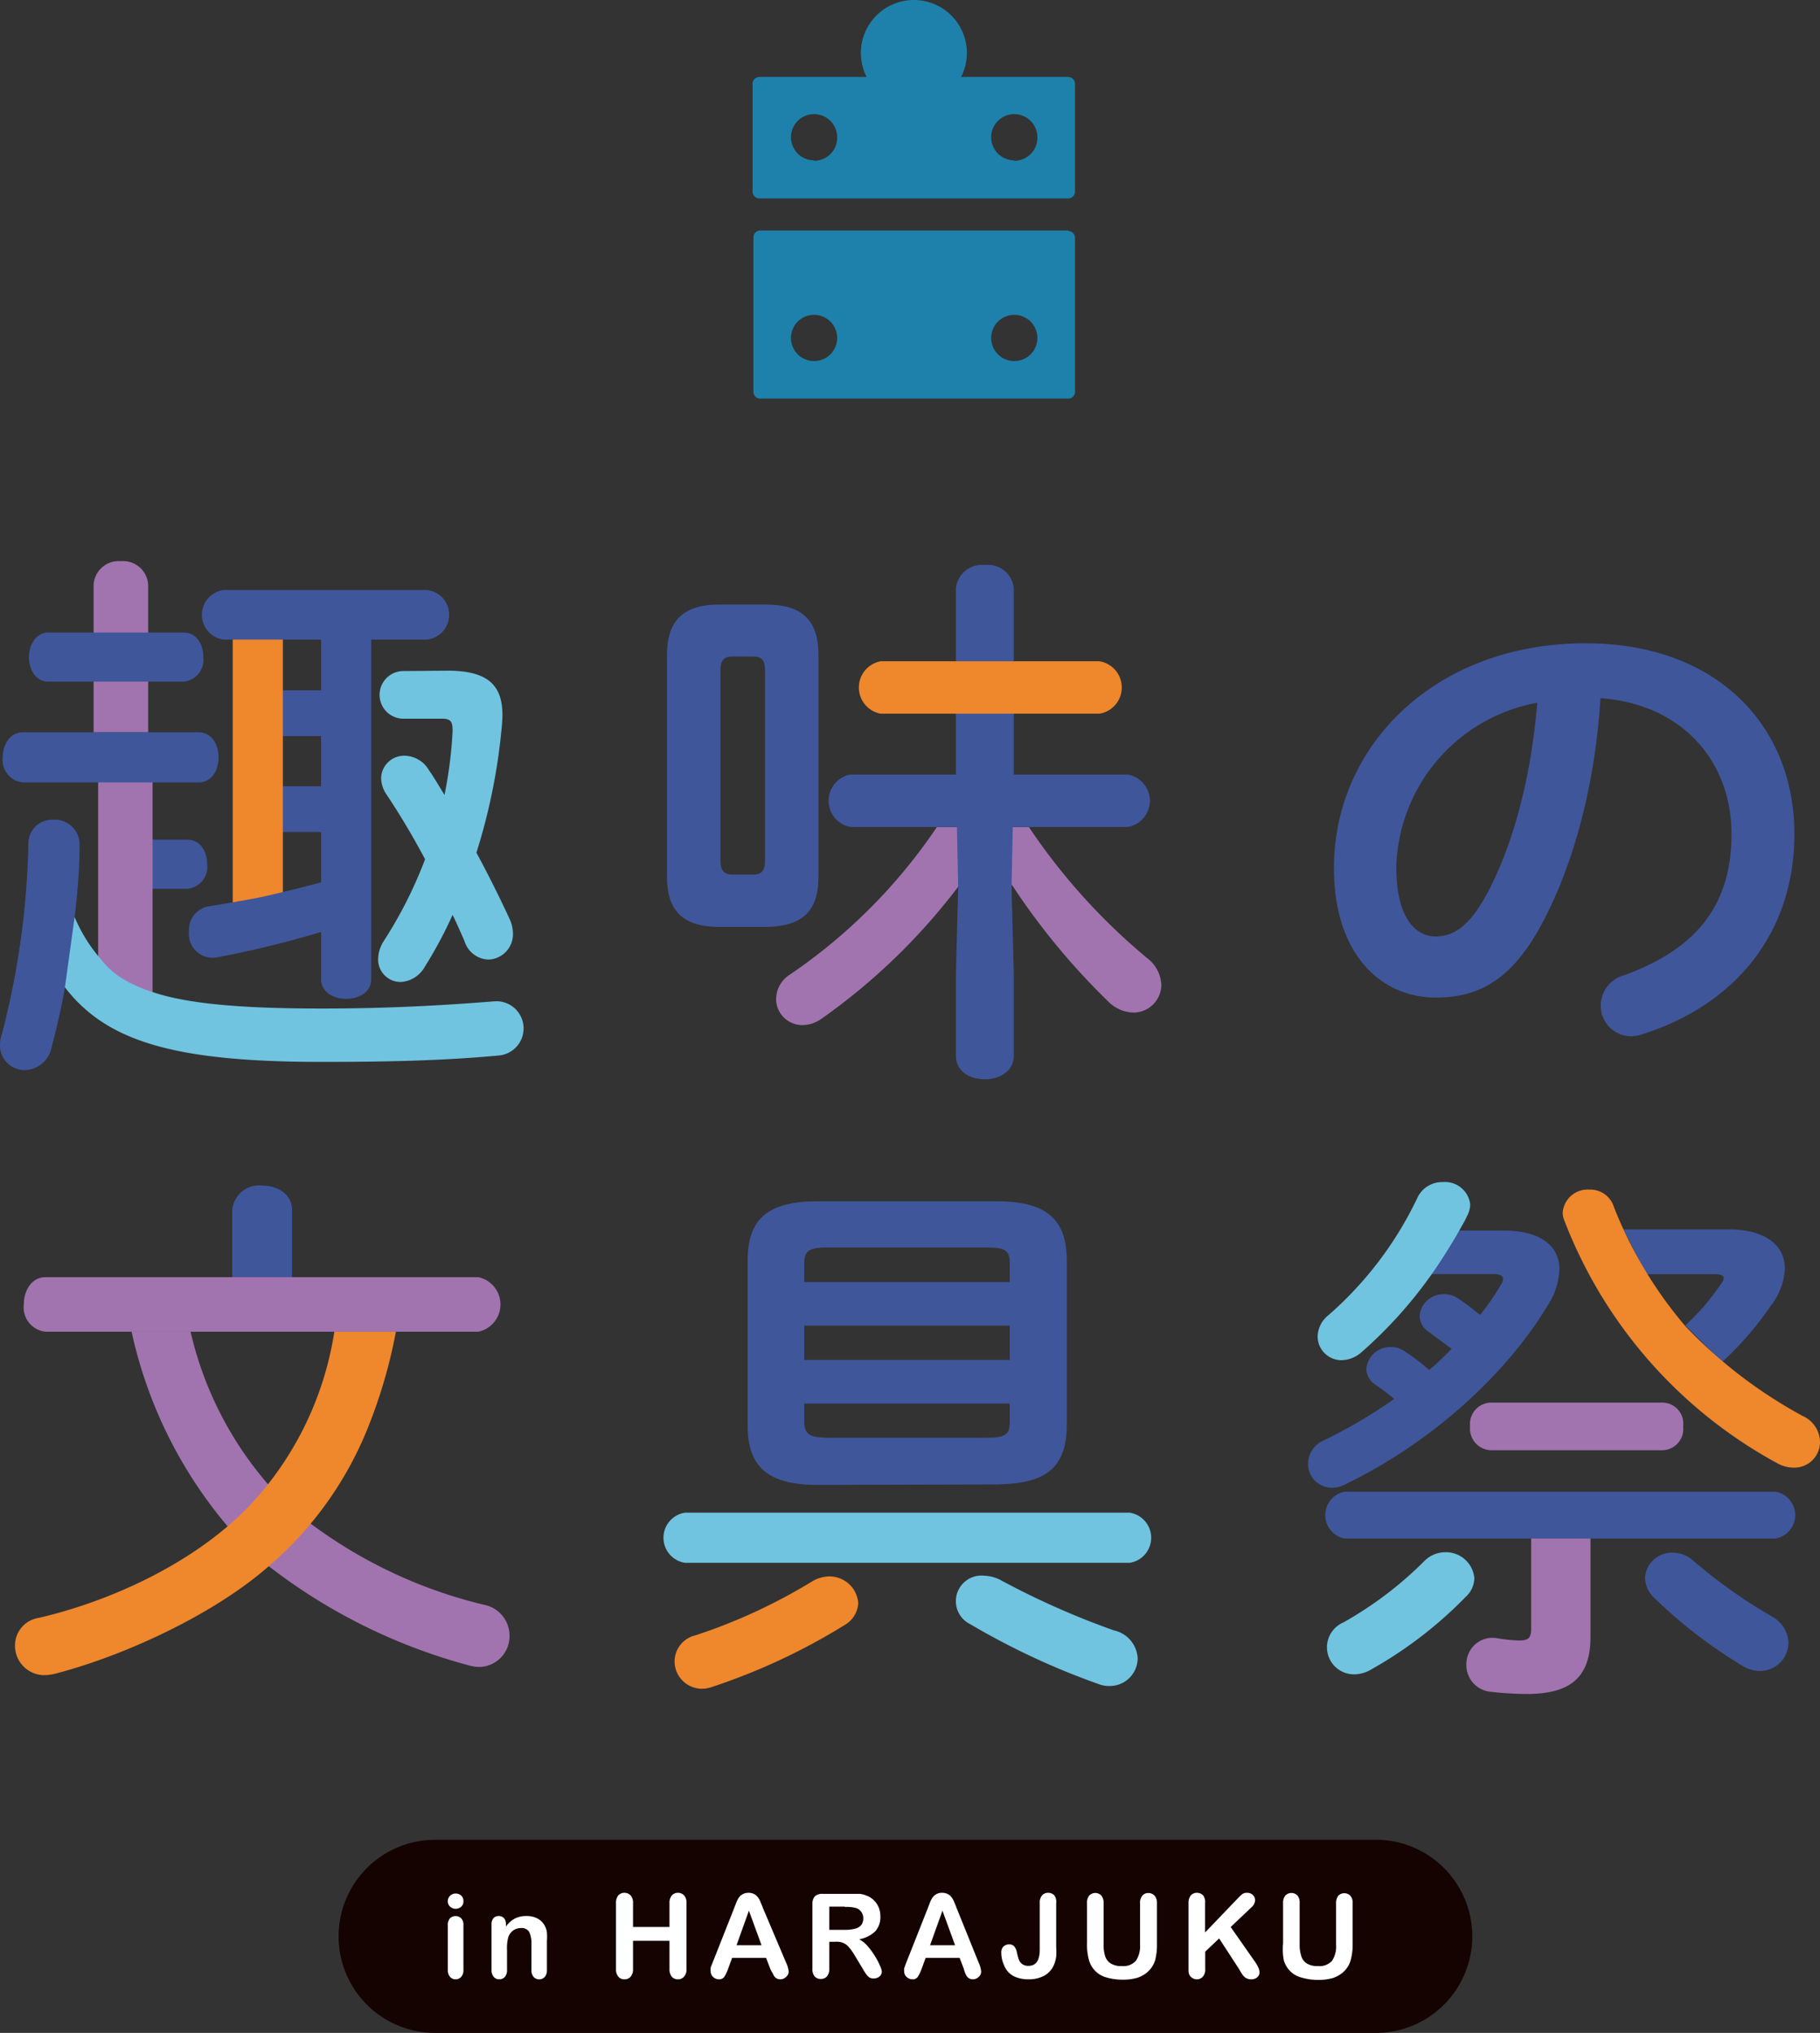 <?xml version="1.0" encoding="UTF-8"?>
<svg xmlns="http://www.w3.org/2000/svg" viewBox="0 0 152.81 170.65">
  <rect x="0" y="0" width="152.81" height="170.65" fill="#333333" stroke="none"/>
  <defs>
    <style>.cls-1{fill:#1d81ac;}.cls-2{fill:#3f569b;}.cls-3{fill:#a174af;}.cls-4{fill:#ef872c;}.cls-5{fill:#70c4e0;}.cls-6{fill:#150301;}.cls-7{fill:#fff;}</style>
  </defs>
  <g id="レイヤー_2" data-name="レイヤー 2">
    <g id="layer">
      <path class="cls-1" d="M89.69,6.46h-9a4.36,4.36,0,0,0,.49-2,4.45,4.45,0,1,0-8.42,2h-9a.57.57,0,0,0-.57.57v9.06a.57.57,0,0,0,.57.57H89.69a.58.58,0,0,0,.57-.57V7A.58.58,0,0,0,89.69,6.46Zm-21.34,7a1.94,1.94,0,1,1,1.94-1.94A1.94,1.94,0,0,1,68.35,13.5Zm16.81,0a1.94,1.94,0,1,1,1.94-1.94A1.94,1.94,0,0,1,85.16,13.5Zm4.53,5.89H63.83a.57.57,0,0,0-.57.57V32.89a.56.56,0,0,0,.57.57H89.69a.57.57,0,0,0,.57-.57V20A.58.58,0,0,0,89.69,19.39ZM68.35,30.31a1.94,1.94,0,1,1,1.94-1.94A1.94,1.94,0,0,1,68.35,30.31Zm16.81,0a1.94,1.94,0,1,1,1.94-1.94A1.94,1.94,0,0,1,85.16,30.31Z"></path>
      <path class="cls-2" d="M112,72.88C112,62.49,120.6,54,133.12,54c11.12,0,17.54,7,17.54,16,0,8.24-4.88,14.3-12.71,16.8a2.92,2.92,0,0,1-1,.19,2.56,2.56,0,0,1-2.55-2.6,2.64,2.64,0,0,1,1.92-2.51c6.46-2.32,9.06-6.24,9.06-11.88,0-6-4.05-10.89-11-11.39C133.9,66.18,132,73,129.21,78c-2.51,4.42-5.2,5.74-8.7,5.74C115.86,83.72,112,80,112,72.88Zm5.24,0c0,4.19,1.64,5.73,3.28,5.73,1.41,0,2.64-.72,4-3,2.32-4,4-9.92,4.55-16.62A14.43,14.43,0,0,0,117.23,72.88Z"></path>
      <path class="cls-2" d="M60.4,77.81c-3.07,0-4.4-1.37-4.4-4.21V55c0-2.88,1.33-4.25,4.4-4.25h3.93c3.07,0,4.39,1.37,4.39,4.25V73.6c0,3-1.46,4.16-4.39,4.21Zm2.83-4.39c.69,0,1-.33,1-1.1V56.25c0-.82-.27-1.14-1-1.14H61.49c-.68,0-1,.32-1,1.14V72.32c0,.68.28,1.1,1,1.1Z"></path>
      <path class="cls-3" d="M80.53,74.33A51.85,51.85,0,0,1,69,85.5a2.81,2.81,0,0,1-1.64.55,2.2,2.2,0,0,1-2.2-2.2,2.49,2.49,0,0,1,1.19-2.06A46,46,0,0,0,78.66,69.43h7.73a51.64,51.64,0,0,0,9.93,11,3,3,0,0,1,1.19,2.25A2.35,2.35,0,0,1,95.13,85a3.14,3.14,0,0,1-2.15-1,57.6,57.6,0,0,1-8-9.7Z"></path>
      <path class="cls-2" d="M84.93,74.51l.19,7.18V88.6c0,1.33-1.19,2-2.43,2s-2.43-.64-2.43-2V81.69l.19-7.23-.19-9.29V49.43a2.19,2.19,0,0,1,2.43-2,2.17,2.17,0,0,1,2.43,2V65.17Z"></path>
      <path class="cls-4" d="M80.33,59.91h-6.4a2.24,2.24,0,0,1,0-4.4H92.32a2.23,2.23,0,0,1,0,4.4h-12Z"></path>
      <path class="cls-2" d="M78.16,69.42H71.39a2.24,2.24,0,0,1,0-4.4H94.68a2.23,2.23,0,0,1,0,4.4H78.16Z"></path>
      <rect class="cls-2" x="66.81" y="107.62" width="18.56" height="3.66"></rect>
      <rect class="cls-2" x="66.81" y="114.16" width="18.56" height="3.66"></rect>
      <path class="cls-2" d="M68.67,124.65c-4.21,0-5.9-1.52-5.9-5V105.84c0-3.53,1.69-5,5.9-5h15c4.21,0,5.9,1.51,5.9,5v13.77c0,4-2.24,4.94-5.9,5Zm16.11-17.07V106c0-1-.36-1.28-1.87-1.28H69.41c-1.51,0-1.88.32-1.88,1.28v13.41c0,1.23.87,1.23,1.88,1.28h13.5c1.51,0,1.87-.32,1.87-1.28V107.58Z"></path>
      <path class="cls-5" d="M57.51,131.19a2.13,2.13,0,0,1,0-4.21H94.85a2.13,2.13,0,0,1,0,4.21Z"></path>
      <path class="cls-4" d="M69.63,132.33a2.42,2.42,0,0,1,2.43,2.25,2.26,2.26,0,0,1-1.14,1.83,52.31,52.31,0,0,1-11.17,5.21,2.61,2.61,0,0,1-.82.14,2.3,2.3,0,0,1-2.29-2.33,2.25,2.25,0,0,1,1.74-2.15,46.62,46.62,0,0,0,9.74-4.49A2.92,2.92,0,0,1,69.63,132.33Z"></path>
      <path class="cls-5" d="M93.52,136.86a2.53,2.53,0,0,1,2,2.34,2.34,2.34,0,0,1-2.33,2.33,2.46,2.46,0,0,1-1-.18,61.65,61.65,0,0,1-10.71-5,2.15,2.15,0,0,1,1.14-4.08,3.18,3.18,0,0,1,1.47.41A67.56,67.56,0,0,0,93.52,136.86Z"></path>
      <rect class="cls-2" x="23.42" y="57.95" width="3.9" height="3.84"></rect>
      <rect class="cls-2" x="23.42" y="66" width="3.9" height="3.84"></rect>
      <path class="cls-2" d="M10.92,70.49h4.82c1.1,0,1.65,1,1.65,2.06a1.84,1.84,0,0,1-1.65,2.06H10.92Z"></path>
      <path class="cls-3" d="M8.24,81.59V65.27h4.57V84.56Z"></path>
      <path class="cls-3" d="M7.86,61.47V49.11a2.1,2.1,0,0,1,2.29-2,2.1,2.1,0,0,1,2.29,2V61.47"></path>
      <path class="cls-4" d="M23.75,52.32V76l-4.21.87V52.32Z"></path>
      <path class="cls-2" d="M31.17,52.32V82.2c0,2.2-4.21,2.2-4.21,0V52.32Z"></path>
      <path class="cls-2" d="M8.24,65.68H1.92a1.88,1.88,0,0,1-1.69-2.1c0-1.06.59-2.11,1.69-2.11H16.66c1.14,0,1.69,1.05,1.69,2.11s-.55,2.1-1.69,2.1H12.81"></path>
      <path class="cls-2" d="M7.87,57.22H4.07c-1.1,0-1.64-1.06-1.64-2.06S3,53.1,4.07,53.1H15.42c1.1,0,1.65,1,1.65,2.06a1.84,1.84,0,0,1-1.65,2.06H7.87Z"></path>
      <path class="cls-2" d="M19.54,53.69h-.78a2.1,2.1,0,0,1,0-4.16H35.83a2.09,2.09,0,0,1,0,4.16H19.54Z"></path>
      <path class="cls-2" d="M27,78.22a82.84,82.84,0,0,1-8.61,2.11,2,2,0,0,1-2.52-2.16,2,2,0,0,1,1.7-2.1c.64-.09,3.14-.52,4.15-.72s4.22-1,5.28-1.29Z"></path>
      <path class="cls-5" d="M37.57,56.3c3.57,0,4.85,1.33,4.58,4.48A50.16,50.16,0,0,1,40,71.58c1,1.84,1.93,3.71,2.8,5.59a3,3,0,0,1,.27,1.23,2.13,2.13,0,0,1-2.06,2.15A2.18,2.18,0,0,1,39,79c-.32-.73-.64-1.47-1-2.2a36.15,36.15,0,0,1-2.33,4.35,2.48,2.48,0,0,1-2,1.28,1.88,1.88,0,0,1-1.92-1.92,2.87,2.87,0,0,1,.5-1.56,36.33,36.33,0,0,0,3.44-6.82c-1.06-2-2.2-3.89-3.3-5.53A2.53,2.53,0,0,1,32,65.31a1.93,1.93,0,0,1,2-1.87,2.41,2.41,0,0,1,2,1.19c.45.64.87,1.37,1.32,2.1A35.75,35.75,0,0,0,38,61.38c0-.73-.09-1.05-.87-1.05H33.87a2,2,0,0,1,0-4Z"></path>
      <path class="cls-5" d="M6.27,77a13.36,13.36,0,0,0,2,3.29c.74.89,1.55,2,4.57,3s7.56,1.37,14.24,1.37c5.17,0,9.7-.23,14.37-.6a2.28,2.28,0,1,1,.46,4.54c-4.81.45-9.62.54-14.92.54-12.27,0-18-1.69-21.51-6.22C3,79.41,4.3,76.76,6.27,77Z"></path>
      <path class="cls-2" d="M5.45,82.89Q5,85.43,4.35,87.83a2.37,2.37,0,0,1-2.24,2A2.07,2.07,0,0,1,0,87.69a2.62,2.62,0,0,1,.14-.82A68.19,68.19,0,0,0,2.38,70.81a2,2,0,0,1,2.11-2A2.08,2.08,0,0,1,6.68,71c0,2-.18,4-.41,5.94Z"></path>
      <path class="cls-3" d="M24.55,107.21H40.16a2.34,2.34,0,0,1,0,4.58H3.82A2.05,2.05,0,0,1,2,109.5c0-1.15.64-2.29,1.83-2.29H24.55Z"></path>
      <path class="cls-2" d="M19.5,107.21v-5.63A2.26,2.26,0,0,1,22,99.52c1.28,0,2.52.69,2.52,2.06v5.63Z"></path>
      <path class="cls-3" d="M19.15,128.17a37.65,37.65,0,0,1-8.1-16.38H16a29.79,29.79,0,0,0,6.55,12.86l3.52,3.24a39.9,39.9,0,0,0,14.56,6.82,2.64,2.64,0,0,1,2.15,2.57,2.58,2.58,0,0,1-2.57,2.65,3.2,3.2,0,0,1-.87-.14,47.4,47.4,0,0,1-16.79-8.33Z"></path>
      <path class="cls-4" d="M4.51,140.53a5.33,5.33,0,0,1-.78.09,2.47,2.47,0,0,1-2.47-2.52,2.34,2.34,0,0,1,2-2.29c5.91-1.37,12.94-4.52,17.59-9.31a27.38,27.38,0,0,0,7.22-14.71h5.17A42.56,42.56,0,0,1,31,119.57a30,30,0,0,1-8.42,11.89C18.3,135.25,10.91,138.88,4.51,140.53Z"></path>
      <path class="cls-2" d="M141.5,111.26a19.88,19.88,0,0,0,3-3.48,1,1,0,0,0,.23-.5c0-.23-.28-.32-.87-.32h-5.63l-1.92-3.76h8.79c3.2,0,4.76,1.38,4.76,3.3a5.47,5.47,0,0,1-1.15,3.07,27.26,27.26,0,0,1-4.12,4.76Z"></path>
      <path class="cls-3" d="M133.54,128.66v8.73c0,3.3-1.55,4.81-5.35,4.81a28,28,0,0,1-3.07-.19,2.24,2.24,0,0,1-2-2.24,2.2,2.2,0,0,1,2.65-2.24,12.77,12.77,0,0,0,1.79.18c.78,0,1-.23,1-1v-8Z"></path>
      <path class="cls-2" d="M122.51,103.3h3.76c3.06,0,4.66,1.28,4.66,3.25a5.94,5.94,0,0,1-1,3.06c-3.62,6-10,11.63-17,15a2.36,2.36,0,0,1-1.1.28,2,2,0,0,1-2-2.06,2.15,2.15,0,0,1,1.32-1.92,41.91,41.91,0,0,0,5.91-3.48c-.6-.51-1.19-.92-1.65-1.24a1.64,1.64,0,0,1-.69-1.28,2,2,0,0,1,2.06-1.83,2,2,0,0,1,1.19.37A20.17,20.17,0,0,1,120,115a24.08,24.08,0,0,0,1.88-1.78l-2-1.47a1.64,1.64,0,0,1-.69-1.28,2,2,0,0,1,2.06-1.83,2,2,0,0,1,1.19.37c.64.41,1.24.91,1.83,1.37a20.61,20.61,0,0,0,1.74-2.52,1,1,0,0,0,.19-.5c0-.27-.28-.41-.78-.41h-5.31Z"></path>
      <path class="cls-4" d="M151.35,118.86a2.43,2.43,0,0,1,1.46,2.19,2.15,2.15,0,0,1-2.15,2.15,2.88,2.88,0,0,1-1.42-.36,39.18,39.18,0,0,1-17.94-20.5,1.51,1.51,0,0,1-.09-.6,2.1,2.1,0,0,1,2.24-1.88,2.07,2.07,0,0,1,2.06,1.47,35.37,35.37,0,0,0,6,10A39.67,39.67,0,0,0,151.35,118.86Z"></path>
      <path class="cls-2" d="M128.6,129.15H112.9a2,2,0,0,1,0-3.93h36.2a2,2,0,0,1,0,3.93H128.6Z"></path>
      <path class="cls-3" d="M125.17,121.74a1.82,1.82,0,0,1-1.74-2,1.8,1.8,0,0,1,1.74-2h14.41a1.77,1.77,0,0,1,1.74,2,1.79,1.79,0,0,1-1.74,2Z"></path>
      <path class="cls-5" d="M121.37,130.3a2.39,2.39,0,0,1,2.42,2.19,2.19,2.19,0,0,1-.73,1.56,35,35,0,0,1-8,6.13,2.85,2.85,0,0,1-1.28.37,2.27,2.27,0,0,1-1-4.35,31.07,31.07,0,0,0,6.82-5.17A2.48,2.48,0,0,1,121.37,130.3Z"></path>
      <path class="cls-2" d="M148.78,135.7a2.61,2.61,0,0,1,1.38,2.19,2.39,2.39,0,0,1-2.38,2.38,2.85,2.85,0,0,1-1.51-.45,41,41,0,0,1-7.37-5.68,2.39,2.39,0,0,1-.78-1.69,2.24,2.24,0,0,1,2.33-2.11,2.59,2.59,0,0,1,1.74.69A43.56,43.56,0,0,0,148.78,135.7Z"></path>
      <path class="cls-5" d="M120.18,107a37.21,37.21,0,0,1-5.9,6.54,2.6,2.6,0,0,1-1.65.64,2,2,0,0,1-2-2,2.36,2.36,0,0,1,.91-1.78,30.35,30.35,0,0,0,7.46-9.84,2.29,2.29,0,0,1,2.15-1.33,2.12,2.12,0,0,1,2.29,1.88,2.18,2.18,0,0,1-.28,1c-.18.41-.41.77-.64,1.19S121.29,105.43,120.18,107Z"></path>
      <path class="cls-6" d="M28.43,162.55a8.1,8.1,0,0,0,8.1,8.1h79.26a8.11,8.11,0,0,0,0-16.21H36.53a8.1,8.1,0,0,0-8.1,8.11Z"></path>
      <path class="cls-7" d="M38.26,160.23a.69.69,0,0,1-.46-.17.59.59,0,0,1-.2-.47.6.6,0,0,1,.2-.46.67.67,0,0,1,.46-.18.73.73,0,0,1,.45.16.6.6,0,0,1,.2.48.58.58,0,0,1-.19.47A.69.69,0,0,1,38.26,160.23Zm.65,1.35v3.77a.83.83,0,0,1-.19.6.62.62,0,0,1-.47.2.59.59,0,0,1-.47-.21.87.87,0,0,1-.18-.59v-3.73a.85.85,0,0,1,.18-.59.68.68,0,0,1,.94,0A.75.75,0,0,1,38.91,161.58Z"></path>
      <path class="cls-7" d="M42.48,161.56v.16a2.22,2.22,0,0,1,.75-.67,2.08,2.08,0,0,1,1-.21,1.87,1.87,0,0,1,.92.22,1.45,1.45,0,0,1,.61.64,1.5,1.5,0,0,1,.16.52,4.55,4.55,0,0,1,0,.7v2.43a.88.88,0,0,1-.18.6.64.64,0,0,1-.94,0,.87.87,0,0,1-.18-.59v-2.17a2.19,2.19,0,0,0-.18-1,.72.72,0,0,0-.71-.34,1.1,1.1,0,0,0-.64.2,1.2,1.2,0,0,0-.42.58,3.73,3.73,0,0,0-.1,1.09v1.63a.86.86,0,0,1-.18.6.63.63,0,0,1-.48.2.57.57,0,0,1-.46-.21.87.87,0,0,1-.18-.59v-3.77a.81.81,0,0,1,.16-.56.57.57,0,0,1,.44-.18.59.59,0,0,1,.32.08.57.57,0,0,1,.22.24A1,1,0,0,1,42.48,161.56Z"></path>
      <path class="cls-7" d="M53.15,159.76v2h3.06v-2a.94.94,0,0,1,.2-.65.67.67,0,0,1,.51-.22.71.71,0,0,1,.52.22.94.94,0,0,1,.2.65v5.52a.89.89,0,0,1-.21.65.64.64,0,0,1-.51.22.65.65,0,0,1-.52-.22,1,1,0,0,1-.19-.65v-2.36H53.15v2.36a.94.94,0,0,1-.2.65.67.67,0,0,1-.52.22.61.61,0,0,1-.51-.22.94.94,0,0,1-.2-.65v-5.52a1,1,0,0,1,.19-.65.68.68,0,0,1,.52-.22.71.71,0,0,1,.52.22A.94.94,0,0,1,53.15,159.76Z"></path>
      <path class="cls-7" d="M64.66,165.23l-.34-.88H61.47l-.33.9a3.13,3.13,0,0,1-.34.71.51.51,0,0,1-.45.19.69.69,0,0,1-.48-.2.62.62,0,0,1-.2-.44.79.79,0,0,1,0-.3c0-.1.08-.24.15-.43l1.8-4.55.18-.47a2.18,2.18,0,0,1,.23-.46.89.89,0,0,1,.32-.29,1,1,0,0,1,.49-.12,1,1,0,0,1,.5.12.89.89,0,0,1,.32.29,1.52,1.52,0,0,1,.2.38c.06.13.13.31.22.54L66,164.75a2.35,2.35,0,0,1,.22.75.59.59,0,0,1-.21.44.69.69,0,0,1-.78.15,1,1,0,0,1-.2-.16,1.79,1.79,0,0,1-.17-.32C64.76,165.47,64.7,165.34,64.66,165.23Zm-2.82-1.94h2.1l-1.06-2.9Z"></path>
      <path class="cls-7" d="M70.13,163h-.5v2.25a1,1,0,0,1-.2.66.66.66,0,0,1-.51.21.68.68,0,0,1-.53-.22,1,1,0,0,1-.18-.65v-5.4a1,1,0,0,1,.2-.66.91.91,0,0,1,.67-.21h2.31c.32,0,.59,0,.82,0a2.28,2.28,0,0,1,.61.17,1.63,1.63,0,0,1,.58.4,1.73,1.73,0,0,1,.39.6,2,2,0,0,1,.13.72,1.79,1.79,0,0,1-.44,1.26,2.6,2.6,0,0,1-1.34.66,2.56,2.56,0,0,1,.72.59,6.2,6.2,0,0,1,.61.84,5.7,5.7,0,0,1,.42.8,1.6,1.6,0,0,1,.15.49.56.56,0,0,1-.08.27.6.6,0,0,1-.25.22.78.78,0,0,1-.35.08A.72.72,0,0,1,73,166a1.11,1.11,0,0,1-.28-.29,5.5,5.5,0,0,1-.32-.51l-.57-.94a4.89,4.89,0,0,0-.55-.8,1.35,1.35,0,0,0-.49-.37A1.58,1.58,0,0,0,70.13,163Zm.81-2.95H69.63V162H70.9a3.49,3.49,0,0,0,.86-.09,1,1,0,0,0,.54-.3.89.89,0,0,0,.18-.59.9.9,0,0,0-.15-.51.89.89,0,0,0-.41-.33A2.93,2.93,0,0,0,70.94,160.08Z"></path>
      <path class="cls-7" d="M80.91,165.23l-.34-.88H77.72l-.33.9a3.64,3.64,0,0,1-.34.71.51.51,0,0,1-.46.19.69.69,0,0,1-.47-.2.58.58,0,0,1-.2-.44,1,1,0,0,1,0-.3l.16-.43,1.8-4.55.18-.47a2.18,2.18,0,0,1,.23-.46.89.89,0,0,1,.32-.29.94.94,0,0,1,.49-.12,1,1,0,0,1,.5.12.89.89,0,0,1,.32.29,1.52,1.52,0,0,1,.2.38c.06.13.13.31.22.54l1.83,4.53a2.26,2.26,0,0,1,.21.75.58.58,0,0,1-.2.44.67.67,0,0,1-.49.21.65.65,0,0,1-.29-.06.78.78,0,0,1-.2-.16,1.79,1.79,0,0,1-.17-.32A3.52,3.52,0,0,1,80.91,165.23Zm-2.82-1.94h2.1l-1.06-2.9Z"></path>
      <path class="cls-7" d="M88.68,159.76v3.67a6.24,6.24,0,0,1,0,.81,2.85,2.85,0,0,1-.18.68,1.89,1.89,0,0,1-.79.91,2.68,2.68,0,0,1-1.34.32,2.77,2.77,0,0,1-1.19-.23,1.72,1.72,0,0,1-.77-.72,3.21,3.21,0,0,1-.25-.62,2.69,2.69,0,0,1-.09-.67.69.69,0,0,1,.18-.51.68.68,0,0,1,.48-.18.55.55,0,0,1,.43.17,1.17,1.17,0,0,1,.22.5,4.26,4.26,0,0,0,.16.59.79.79,0,0,0,.27.38.82.82,0,0,0,.55.16c.63,0,.94-.46.94-1.38v-3.88a.94.94,0,0,1,.19-.65.67.67,0,0,1,.51-.22.7.7,0,0,1,.53.22A.94.94,0,0,1,88.68,159.76Z"></path>
      <path class="cls-7" d="M91.27,163.13v-3.37a.94.94,0,0,1,.19-.65.71.71,0,0,1,1,0,.94.94,0,0,1,.2.65v3.45a3.1,3.1,0,0,0,.13,1,1.11,1.11,0,0,0,.47.61,1.64,1.64,0,0,0,.93.22,1.42,1.42,0,0,0,1.18-.44,2.2,2.2,0,0,0,.35-1.35v-3.47a.94.94,0,0,1,.19-.65.64.64,0,0,1,.51-.22.69.69,0,0,1,.52.22.94.94,0,0,1,.2.65v3.37A5.26,5.26,0,0,1,97,164.5a2.14,2.14,0,0,1-.61,1,2.4,2.4,0,0,1-.89.52,4.18,4.18,0,0,1-1.19.16,4.79,4.79,0,0,1-1.39-.18,2.08,2.08,0,0,1-1.49-1.47A4.66,4.66,0,0,1,91.27,163.13Z"></path>
      <path class="cls-7" d="M101.18,159.76v2.46l2.79-2.91a3,3,0,0,1,.35-.32.65.65,0,0,1,.37-.1.7.7,0,0,1,.5.18.61.61,0,0,1,.19.44.87.87,0,0,1-.33.62l-1.72,1.63,2,2.86a3.07,3.07,0,0,1,.31.52,1,1,0,0,1,.11.43.53.53,0,0,1-.19.41.7.7,0,0,1-.5.17.82.82,0,0,1-.48-.13,1,1,0,0,1-.31-.34,4.29,4.29,0,0,1-.23-.38l-1.68-2.58-1.17,1.11v1.45a.87.87,0,0,1-.2.65.64.64,0,0,1-.51.22.62.62,0,0,1-.35-.1.65.65,0,0,1-.26-.26.75.75,0,0,1-.08-.31c0-.11,0-.29,0-.51v-5.21a1,1,0,0,1,.19-.65.68.68,0,0,1,.52-.22.71.71,0,0,1,.52.22A.94.94,0,0,1,101.18,159.76Z"></path>
      <path class="cls-7" d="M107.73,163.13v-3.37a.94.94,0,0,1,.2-.65.71.71,0,0,1,1,0,.94.94,0,0,1,.19.65v3.45a3.08,3.08,0,0,0,.14,1,1.09,1.09,0,0,0,.46.61,1.68,1.68,0,0,0,.94.22,1.42,1.42,0,0,0,1.18-.44,2.2,2.2,0,0,0,.34-1.35v-3.47a1,1,0,0,1,.19-.65.71.71,0,0,1,1,0,.89.89,0,0,1,.2.65v3.37a4.86,4.86,0,0,1-.16,1.37,2.11,2.11,0,0,1-.6,1,2.49,2.49,0,0,1-.89.52,4.23,4.23,0,0,1-1.19.16,4.74,4.74,0,0,1-1.39-.18,2.07,2.07,0,0,1-1-.54,2.16,2.16,0,0,1-.55-.93A5,5,0,0,1,107.73,163.13Z"></path>
    </g>
  </g>
</svg>
